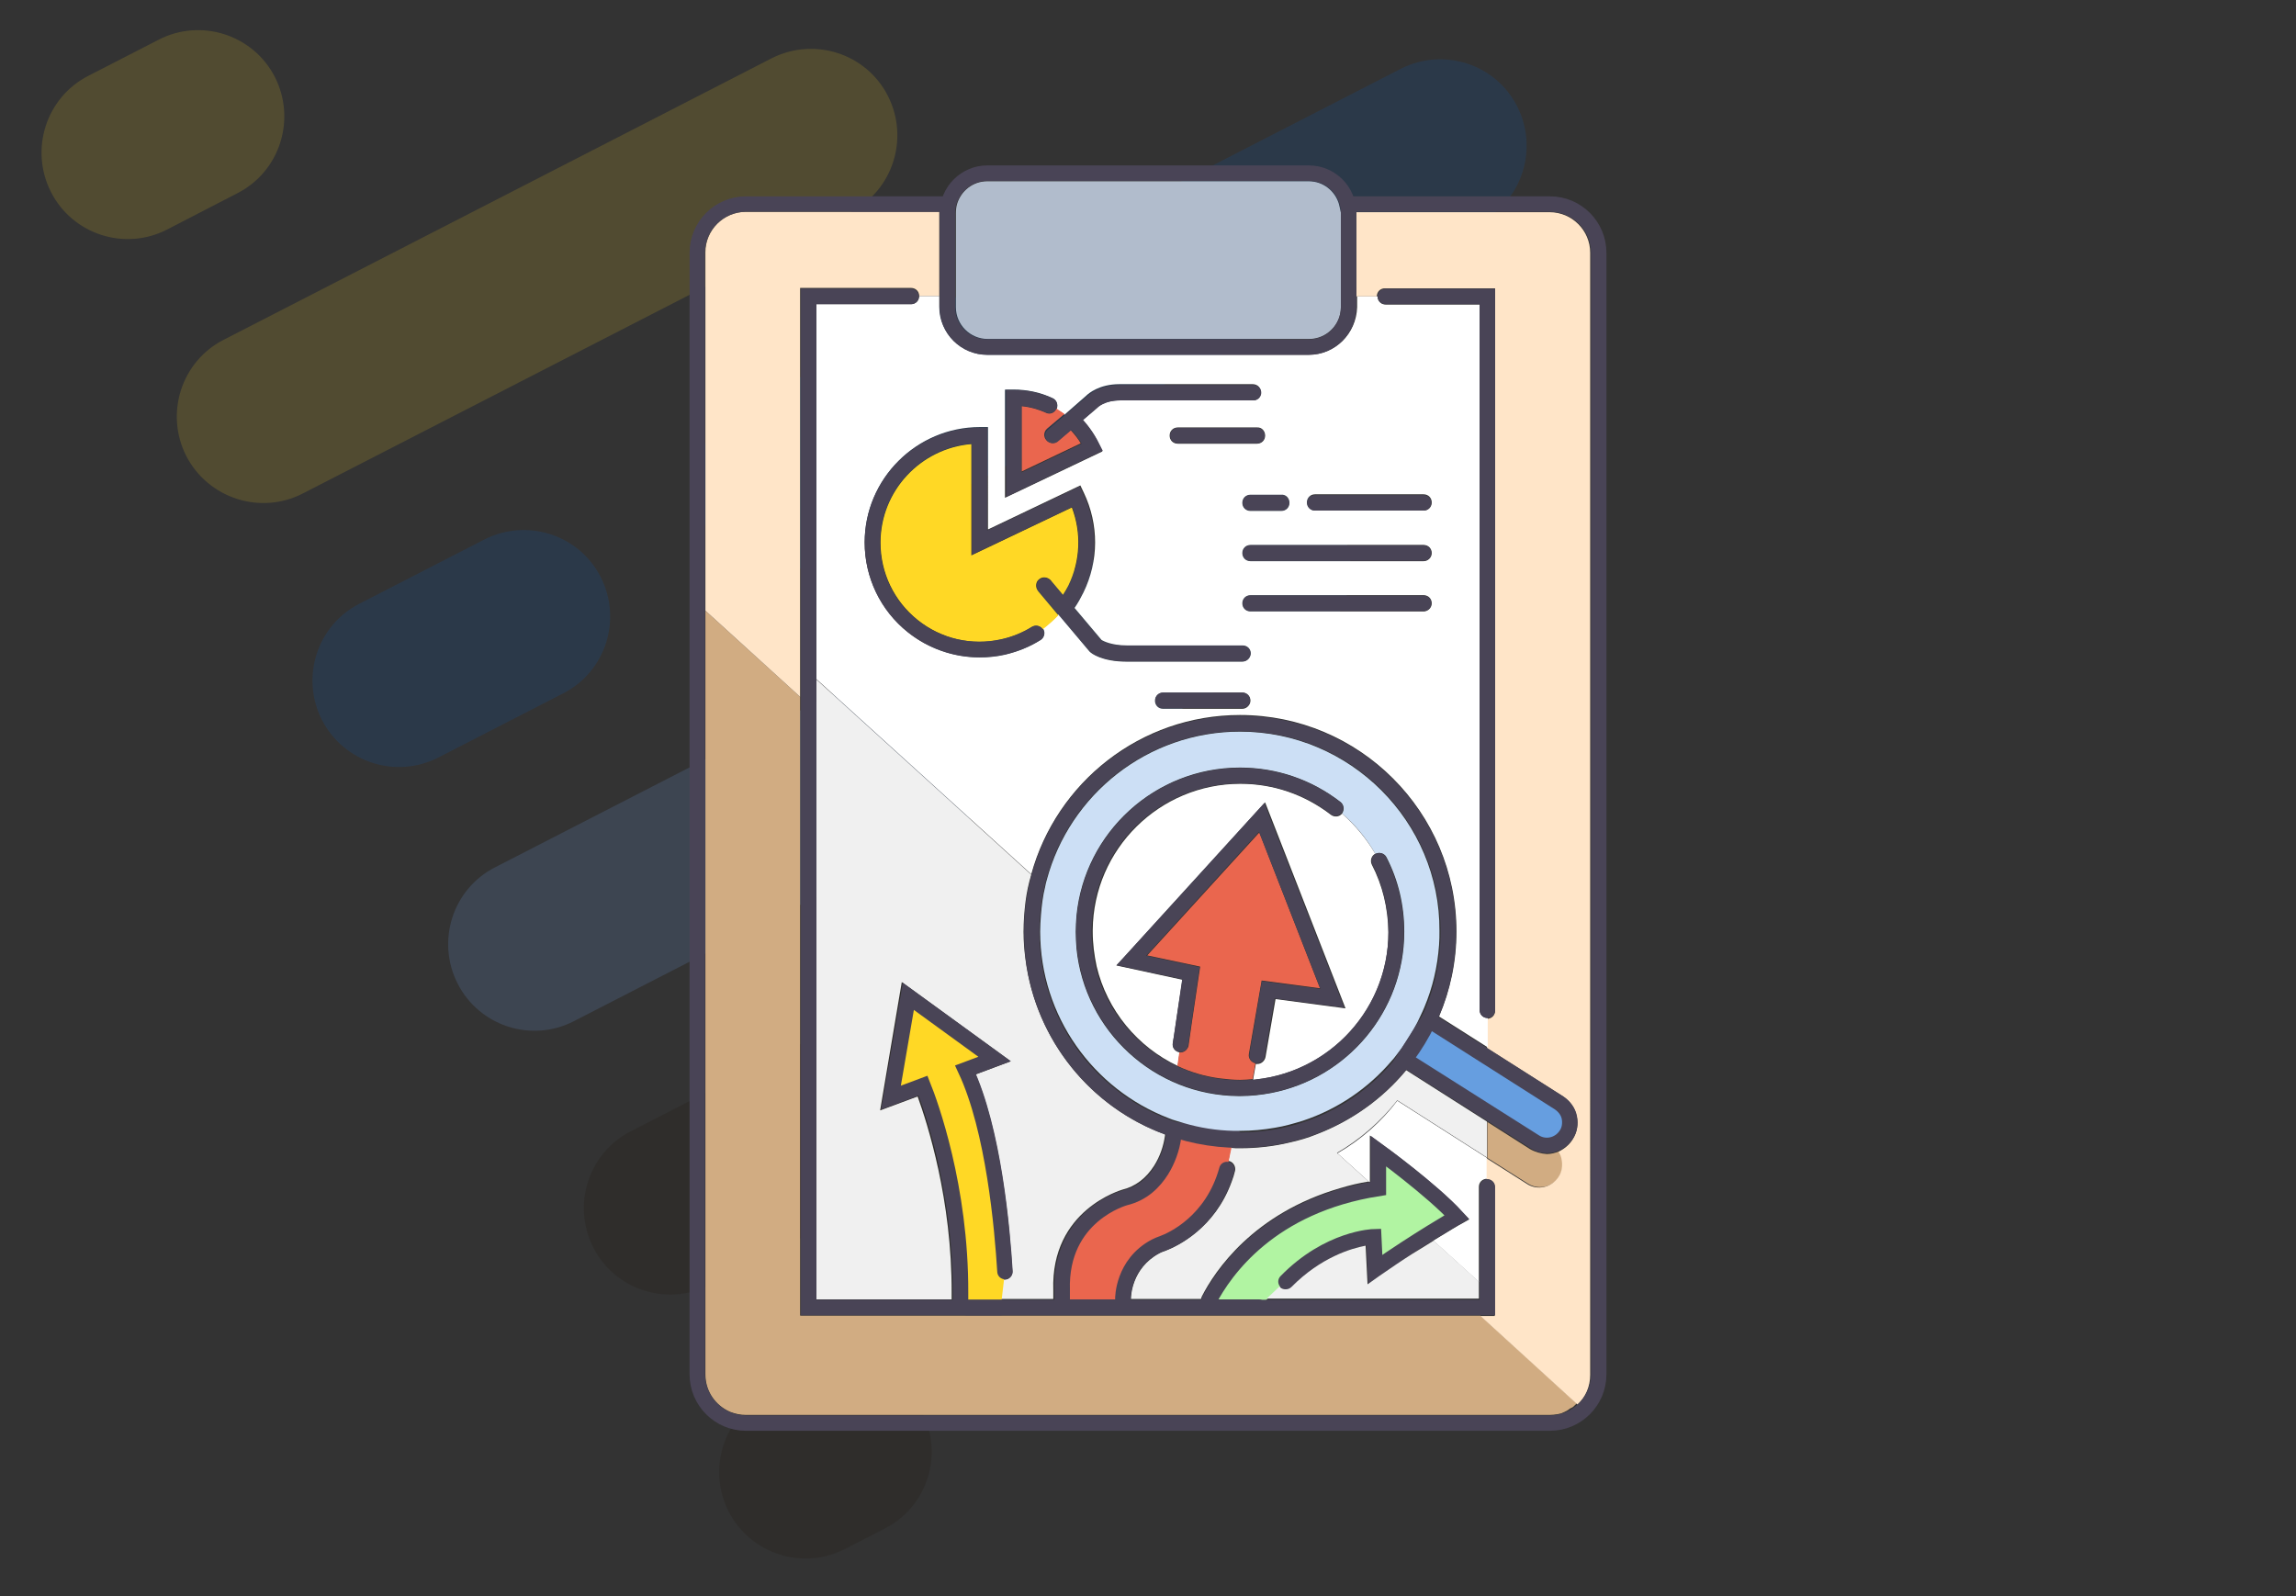 <?xml version="1.0" encoding="UTF-8"?> <svg xmlns="http://www.w3.org/2000/svg" viewBox="0 0 594 413"><rect x="0" y="0" width="594" height="413" fill="#333333" stroke="none"/><defs></defs><g opacity=".15"><path fill="#FFD825" d="M13.2 49.7c-5.6-11-1.3-24.5 9.7-30.1L41 10.3C52 4.6 65.5 9 71.1 19.9c5.6 11 1.3 24.5-9.7 30.1l-18.2 9.4c-10.9 5.6-24.4 1.3-30-9.7zM48.2 118c-5.6-11-1.3-24.5 9.7-30.1l141.7-72.8c11-5.6 24.5-1.3 30.1 9.7 5.6 11 1.3 24.5-9.7 30.1L78.3 127.7c-10.9 5.6-24.4 1.3-30.1-9.7z"></path><path fill="#005ECB" d="M83.3 186.3c-5.6-11-1.3-24.5 9.7-30.1l32.3-16.6c11-5.6 24.5-1.3 30.1 9.7 5.6 11 1.3 24.5-9.7 30.1L113.4 196c-11 5.6-24.4 1.3-30.1-9.7zM182.2 135.5c-5.6-11-1.3-24.5 9.7-30.1l170.5-87.6c11-5.6 24.5-1.3 30.1 9.7 5.6 11 1.3 24.5-9.7 30.1l-170.5 87.6c-11 5.6-24.5 1.3-30.1-9.7z"></path><path fill="#76ADFF" d="M118.4 254.5c-5.6-11-1.3-24.5 9.7-30.1l188.8-97c11-5.6 24.5-1.3 30.1 9.7 5.6 11 1.3 24.5-9.7 30.1l-188.8 97c-11 5.7-24.5 1.3-30.1-9.7z"></path><path fill="#180E00" d="M153.5 322.8c-5.6-11-1.3-24.5 9.7-30.1l93.8-48.2c11-5.6 24.5-1.3 30.1 9.7 5.6 11 1.3 24.5-9.7 30.1l-93.8 48.2c-11 5.6-24.5 1.3-30.1-9.7zM188.5 391.1c-5.6-11-1.3-24.5 9.7-30.1l10.3-5.3c11-5.6 24.5-1.3 30.1 9.7 5.6 11 1.3 24.5-9.7 30.1l-10.3 5.3c-11 5.6-24.4 1.3-30.1-9.7z"></path></g><path fill="#D1AC82" d="M395.8 297.3l-11-7v9.3l10.4 6.6c2.8 1.8 6.5 1 8.2-1.8.8-1.3 1.1-3 .8-4.5-.2-.7-.5-1.4-.8-2-1 .4-2.1.7-3.2.7-1.5-.1-3-.5-4.4-1.3z"></path><path fill="#FFF" d="M346 298.4l8.2 7.4h.2v-12l3.3 2.4c.6.4 14.2 10.3 20.6 17.4l1.8 1.9-2.3 1.3c-.1 0-2.9 1.7-7 4.2l11.8 10.7v-24.6c0-1.2.9-2.1 2.1-2.1v-5.4l-23.2-14.8c-4.1 5.4-9.4 10.1-15.5 13.6z"></path><path fill="#F0F0F0" d="M265.3 248.2c-.3-2.3-.5-4.7-.5-7.1 0-2.6.2-5.2.5-7.7.3-2.4.8-4.8 1.5-7.1l-55.6-50.5v160.4h35v-1.6c.1-24.2-6.3-44-8.8-50.9l-9.7 3.6 5.6-33.2 28.2 20.5-9.1 3.4c6.8 16.1 8.9 40.7 9.5 50.9.1 1.2-.8 2.2-2 2.2h-.4l-.7 5h13.7v-2.3c-.7-20.8 17.7-25.9 17.9-26 3.3-.8 6.1-2.9 8.2-6.2 1.5-2.4 2.4-5 2.8-7.8v-.3c-19.1-6.9-33.4-24.3-36.1-45.3zM363.8 276.9c-6.1 7.4-14.1 13.1-23.2 16.6-2.2.9-4.6 1.6-6.9 2.1-4.1 1-8.5 1.5-12.9 1.5-.8 0-1.6 0-2.4-.1l-.6 3.4h.2c1.1.3 1.8 1.5 1.5 2.6-.2.9-.5 1.8-.8 2.6-4.4 12.3-14.1 16.8-17.1 18-.6.2-1.2.4-1.7.7-7.2 3.9-7.3 11.3-7.3 11.6v.2h18.1c.1-.2.1-.4.2-.6 3.4-6.7 13.4-21.6 35.9-28.1 2.3-.7 4.8-1.3 7.3-1.7l-8.2-7.4c6-3.5 11.3-8.1 15.6-13.6l23.2 14.8v-9.3l-20.9-13.3z"></path><path fill="#EA664E" stroke="#494456" stroke-linecap="round" stroke-miterlimit="10" stroke-width="4" d="M319.2 294.1l-15.3-1.8-.3 1.9c-.4 3-1.5 6-3.1 8.6-1.9 3-4.8 6-9.4 7.1 0 0-16.9 4.5-16.3 23.9v3.2c0 .7.5 1.2 1.2 1.2h13.3c.7 0 1.2-.5 1.2-1.2v-1s-.1-9 8.4-13.5c.6-.3 1.3-.6 1.9-.8 2.5-.9 12.9-5.6 16.6-19.1M304 292.3"></path><path fill="#D1AC82" d="M325.7 340.4c-.1 0-.1 0 0 0h-11.8H289.5 276 258.8h-9H207V180.3L182.5 158v197.6c0 4.4 2.7 8.1 6.4 9.7 1.3.5 2.6.8 4.1.8h207.9c.7 0 1.4-.1 2.1-.2.3-.1.6-.1.9-.2.1 0 .2-.1.2-.1.2-.1.5-.2.7-.3.1-.1.2-.1.4-.2s.3-.2.5-.3c.1-.1.3-.2.4-.3.1-.1.3-.2.4-.2.2-.1.3-.2.5-.3l.3-.3c.1-.1.3-.2.4-.4l.2-.2-24.9-22.7h-57.3z"></path><path fill="#FFD825" stroke="#494456" stroke-linecap="round" stroke-miterlimit="10" stroke-width="4" d="M260 329c-.7-11.2-2.9-36.6-10.2-52.2h0l7.5-2.8-22.3-16.2-4.5 26.2 8.3-3.1c1.8 4.5 9.8 26.2 9.7 53.6v2.3c0 .8.7 1.5 1.5 1.5h8.9m-9.2-61.4"></path><path fill="#FFE5C8" d="M350.9 76.7h5.3c0-1.2.9-2.1 2.1-2.1h28.5v186.9c0 1.2-.9 2.1-2.1 2.1v7.6l19.7 12.5c1.8 1.2 3.1 3 3.5 5.1.5 2.1.1 4.3-1.1 6.1-.9 1.4-2.2 2.4-3.6 3.1.4.6.7 1.3.8 2 .3 1.5.1 3.2-.8 4.5-1.8 2.8-5.5 3.6-8.2 1.8l-10.4-6.6v5.4c1.2 0 2.1.9 2.1 2.1v33.3H383l25.1 22.9c2.1-1.9 3.3-4.6 3.3-7.7V65.4c0-5.8-4.7-10.5-10.5-10.5h-50v21.8zM182.5 355.6V158l24.5 22.3V74.5h28.7c1.2 0 2.1.9 2.1 2.1h5.2V55v-.2h-50c-5.8 0-10.5 4.7-10.5 10.5v290.3c0 4.4 2.7 8.1 6.4 9.7-3.7-1.6-6.4-5.4-6.4-9.7z"></path><path fill="#FFF" d="M338.6 91.8h-83.2c-6.8 0-12.4-5.6-12.4-12.4v-2.8h-5.2c0 1.2-.9 2.1-2.1 2.1h-24.5v97l55.6 50.5c6.5-23.7 28.2-41.2 54-41.2 30.9 0 56 25.1 56 56 0 7.8-1.6 15.2-4.5 22l12.6 8v-7.6c-1.2 0-2.1-.9-2.1-2.1V78.8h-24.3c-1.2 0-2.1-.9-2.1-2.1h-5.3v2.8c-.2 6.8-5.7 12.3-12.5 12.3zm-5 38.3c0 1.2-.9 2.1-2.1 2.1h-8c-1.2 0-2.1-.9-2.1-2.1 0-1.2.9-2.1 2.1-2.1h8c1.2-.1 2.1.9 2.1 2.1zm-6.3-17.4c0 1.2-.9 2.1-2.1 2.1h-20.5c-1.2 0-2.1-.9-2.1-2.1 0-1.2.9-2.1 2.1-2.1h20.5c1.2-.1 2.1.9 2.1 2.1zm-67.2-11.9h2.1c3.5 0 6.9.7 10.1 2.2 1.1.5 1.5 1.7 1.1 2.8 0 0 0 .1-.1.1.7.4 1.5.9 2.1 1.4l5.6-4.9c.6-.6 3.4-3 8.6-3h34.5c1.2 0 2.1.9 2.1 2.1 0 1.2-.9 2.1-2.1 2.1h-34.5c-3.8 0-5.6 1.7-5.6 1.7l-.2.2-3.7 3.2c1.7 1.8 3.1 3.9 4.2 6.2l.9 1.9-25.2 12v-28zm61.3 82.6h-20.5c-1.2 0-2.1-.9-2.1-2.1 0-1.2.9-2.1 2.1-2.1h20.5c1.2 0 2.1.9 2.1 2.1 0 1.1-1 2.1-2.1 2.1zm0-12.2h-29.9c-6.5 0-9.2-2.2-9.5-2.5l-.2-.2-8-9.5c-1.2 1.3-2.6 2.5-4 3.6l.1.1c.6 1 .3 2.3-.7 2.9-2.8 1.8-5.9 3-9.2 3.8-2.2.5-4.4.7-6.6.7-6.7 0-13.2-2.3-18.5-6.5-7.1-5.7-11.2-14.2-11.2-23.3 0-16.4 13.4-29.8 29.8-29.8h2.1V137l23.9-11.4.9 1.9c3.9 8.2 3.9 17.6-.1 25.8-.7 1.4-1.4 2.7-2.3 4l7 8.3c.4.2 2.4 1.4 6.6 1.4h29.9c1.2 0 2.1.9 2.1 2.1-.1 1.2-1.1 2.1-2.2 2.1zm46.9-13h-44.8c-1.2 0-2.1-.9-2.1-2.1s.9-2.1 2.1-2.1h44.8c1.2 0 2.1.9 2.1 2.1s-1 2.1-2.1 2.1zm0-13h-44.8c-1.2 0-2.1-.9-2.1-2.1s.9-2.1 2.1-2.1h44.8c1.2 0 2.1.9 2.1 2.1s-1 2.1-2.1 2.1zm0-17.3c1.2 0 2.1.9 2.1 2.1 0 1.2-.9 2.1-2.1 2.1h-28.1c-1.2 0-2.1-.9-2.1-2.1 0-1.2.9-2.1 2.1-2.1h28.1z"></path><path fill="#B1BCCC" d="M346.4 52.8c-1-3.4-4.1-5.9-7.8-5.9h-83.2c-3.7 0-6.8 2.5-7.8 5.9-.2.7-.3 1.5-.3 2.3V79.5c0 4.5 3.7 8.2 8.2 8.2h83.2c4.5 0 8.2-3.7 8.2-8.2V55c-.2-.8-.3-1.5-.5-2.2z"></path><path fill="#EA664E" d="M270.6 106.8c-2-.9-4.1-1.5-6.3-1.7V122l15.3-7.3c-.7-1.2-1.6-2.3-2.6-3.4l-3.3 2.8c-.4.3-.9.5-1.4.5-.6 0-1.2-.2-1.6-.7-.8-.9-.7-2.2.2-3l4.5-3.8c-.7-.5-1.4-.9-2.1-1.4-.5 1.2-1.7 1.6-2.7 1.1z"></path><path fill="#FFD825" d="M268.8 149.9c.9-.8 2.2-.6 3 .2l3.2 3.8c.5-.8 1-1.6 1.4-2.4 3.1-6.4 3.4-13.6.9-20.2l-26 12.4v-28.8c-13.1 1.1-23.5 12.1-23.5 25.5 0 7.8 3.5 15.1 9.6 20s14 6.7 21.6 5c2.8-.6 5.5-1.7 7.9-3.2 1-.6 2.2-.3 2.9.6 1.4-1.1 2.8-2.3 4-3.6l-5.2-6.2c-.8-1-.7-2.4.2-3.1z"></path><path fill="#CCDFF5" d="M320.8 189.3c-23.9 0-44.1 16.3-50 38.4-.2.6-.3 1.2-.4 1.7-.6 2.4-.9 4.9-1.1 7.4-.1 1.4-.2 2.8-.2 4.2 0 22 13.8 40.8 33.2 48.3.7.3 1.3.5 2 .7.7.2 1.4.4 2 .6 4.1 1.2 8.4 1.9 12.9 2h1.6c3.1 0 6.1-.3 9-.8 2.5-.4 4.9-1.1 7.2-1.8 9.1-3 17.1-8.5 23.1-15.6.5-.5.9-1.1 1.3-1.6.4-.6.9-1.1 1.3-1.7 1.5-2.1 2.8-4.3 4-6.6.3-.6.6-1.3.9-1.9.3-.6.6-1.3.9-2 2.1-5 3.4-10.4 3.8-16.1.1-1.2.1-2.4.1-3.6.2-28.3-23.1-51.6-51.6-51.6zm8.1 93.5c-2.6.5-5.3.8-8.1.8h-.3c-21.9-.1-39.9-16.9-42-38.2-.1-1.4-.2-2.8-.2-4.3 0-1.4.1-2.8.2-4.2 2.1-21.5 20.3-38.3 42.3-38.3 9.5 0 18.5 3.1 26 8.9.9.7 1.1 2 .4 3 3.4 2.9 6.3 6.4 8.6 10.4h.1c1-.5 2.3-.1 2.8.9 3.1 6 4.6 12.5 4.6 19.3 0 20.6-14.8 37.9-34.4 41.7z"></path><path fill="#FFF" d="M354.9 223.7c-.5-1-.1-2.3.9-2.8-2.3-3.9-5.2-7.4-8.6-10.4-.7.9-2 1-2.9.3-6.8-5.2-14.8-8-23.4-8-20.9 0-38 16.9-38.2 37.8v.5c0 3.1.4 6 1 8.9 2.7 11.4 10.6 20.9 21 25.8l.5-3.5c-1.2-.2-2-1.2-1.8-2.4l.3-1.7 1.1-7.4 1.1-7.3-12-2.6-5.1-1.1 1.8-1.9 36.7-40.3 20.8 53.3-18.1-2.4-2.6 15c-.2 1-1.1 1.8-2.1 1.8h-.4l-.6 3.4-.1.7c.3 0 .5 0 .8-.1 19.2-2.1 34.2-18.3 34.2-38-.1-6.3-1.5-12.2-4.3-17.6z"></path><path fill="#EA664E" d="M326.4 253.7l15.1 2-15.7-40.3-29 31.8 13.7 2.9-2.1 14.1-.9 6.3c0 .3-.2.6-.4.9-.4.6-1.2 1-2 .9l-.5 3.5c3.4 1.6 7.1 2.7 10.9 3.2 1.7.2 3.5.4 5.3.4 1.1 0 2.2-.1 3.3-.2l.1-.7.6-3.4c-1.1-.2-1.9-1.3-1.7-2.4l3.3-19z"></path><path fill="none" stroke="#494456" stroke-linecap="round" stroke-miterlimit="10" stroke-width="4" d="M348.8 52.8H401c7 0 12.6 5.7 12.6 12.6v290.2c0 7-5.7 12.6-12.6 12.6H193c-7 0-12.6-5.7-12.6-12.6V65.4c0-7 5.7-12.6 12.6-12.6h52.1m-52.1 0"></path><path fill="none" stroke="#494456" stroke-linecap="round" stroke-miterlimit="10" stroke-width="4" d="M358.4 76.7h26.4v184.7M255.4 44.8h83.2c5.7 0 10.3 4.6 10.3 10.3v24.4c0 5.7-4.6 10.3-10.3 10.3h-83.2c-5.7 0-10.3-4.6-10.3-10.3V55c.1-5.6 4.7-10.2 10.3-10.2h0zm0 0M271.5 104.9c-2.9-1.3-6-2-9.2-2v22.5l20.3-9.7c-1.3-2.6-3-4.9-5-6.9m5 7"></path><path fill="none" stroke="#494456" stroke-linecap="round" stroke-miterlimit="10" stroke-width="4" d="M275.5 157c1.1-1.4 2-2.9 2.8-4.5 3.7-7.6 3.7-16.4.1-24l-25 11.9v-27.7c-15.3 0-27.7 12.4-27.7 27.7h0c0 8.4 3.8 16.4 10.4 21.6 6.6 5.3 15.2 7.2 23.4 5.4 3.1-.7 6-1.9 8.6-3.5m-42.4-23.6"></path><path fill="#B1F4A2" stroke="#494456" stroke-linecap="round" stroke-miterlimit="10" stroke-width="4" d="M332.7 331.6c11-11.3 22.7-11.6 22.7-11.6l.4 8.4c10.5-7.4 21.1-13.5 21.1-13.5-6.4-7-20.3-17.1-20.3-17.1h0v9.7c-28 4.4-39.7 21.2-43.8 29-.4.8.2 1.7 1.1 1.7h11.7m31-40.4"></path><path fill="#669EE0" stroke="#494456" stroke-linecap="round" stroke-miterlimit="10" stroke-width="4" d="M363.2 274l6.4-10.1 33.8 21.5c1.3.9 2.3 2.2 2.6 3.7.3 1.5.1 3.2-.8 4.5-1.8 2.8-5.5 3.6-8.2 1.8L363.2 274zm0 0"></path><path fill="none" stroke="#494456" stroke-linecap="round" stroke-miterlimit="10" stroke-width="4" d="M374.7 241.1c0 29.8-24.1 53.9-53.9 53.9s-53.9-24.1-53.9-53.9c0-29.8 24.1-53.9 53.9-53.9s53.9 24.1 53.9 53.9h0zm0 0"></path><path fill="none" stroke="#494456" stroke-linecap="round" stroke-miterlimit="10" stroke-width="4" d="M325.2 273.1l2.9-17 16.6 2.2-18.3-46.8-33.7 37 15.4 3.3-2.7 18.4m-12.7-21.8"></path><path fill="#494456" d="M224.4 282.5z"></path><path fill="none" stroke="#494456" stroke-linecap="round" stroke-miterlimit="10" stroke-width="4" d="M272.4 112.7l10.2-8.7s2.3-2.4 7.2-2.4h34.5M304.7 112.7h20.5M300.9 181.2h20.5M323.5 130.1h8M340.2 130.1h28.1M323.5 143.1h44.8M323.5 156.1h44.8M270.2 151.5l13.3 15.7s2.2 1.9 8.1 1.9h29.9M356.8 222.7c2.8 5.5 4.4 11.8 4.4 18.4h0c0 22.3-18.1 40.4-40.4 40.4s-40.4-18.1-40.4-40.4 18.1-40.4 40.4-40.4c9.3 0 17.9 3.1 24.7 8.4m15.7 32"></path><path fill="none" stroke="#494456" stroke-linecap="round" stroke-miterlimit="10" stroke-width="4" d="M384.8 307.1v31.2H209.2V76.7h26.5"></path><path fill="#F0F0F0" d="M370.9 321c-1.6 1-3.5 2.2-5.5 3.4-2.7 1.7-5.6 3.7-8.5 5.7l-3.1 2.2-.5-10c-3.7.7-11.6 3-19.2 10.7-.8.8-2.2.8-3 0l-.1-.1-3.3 3.1h54.9v-4.4L370.9 321z"></path></svg> 